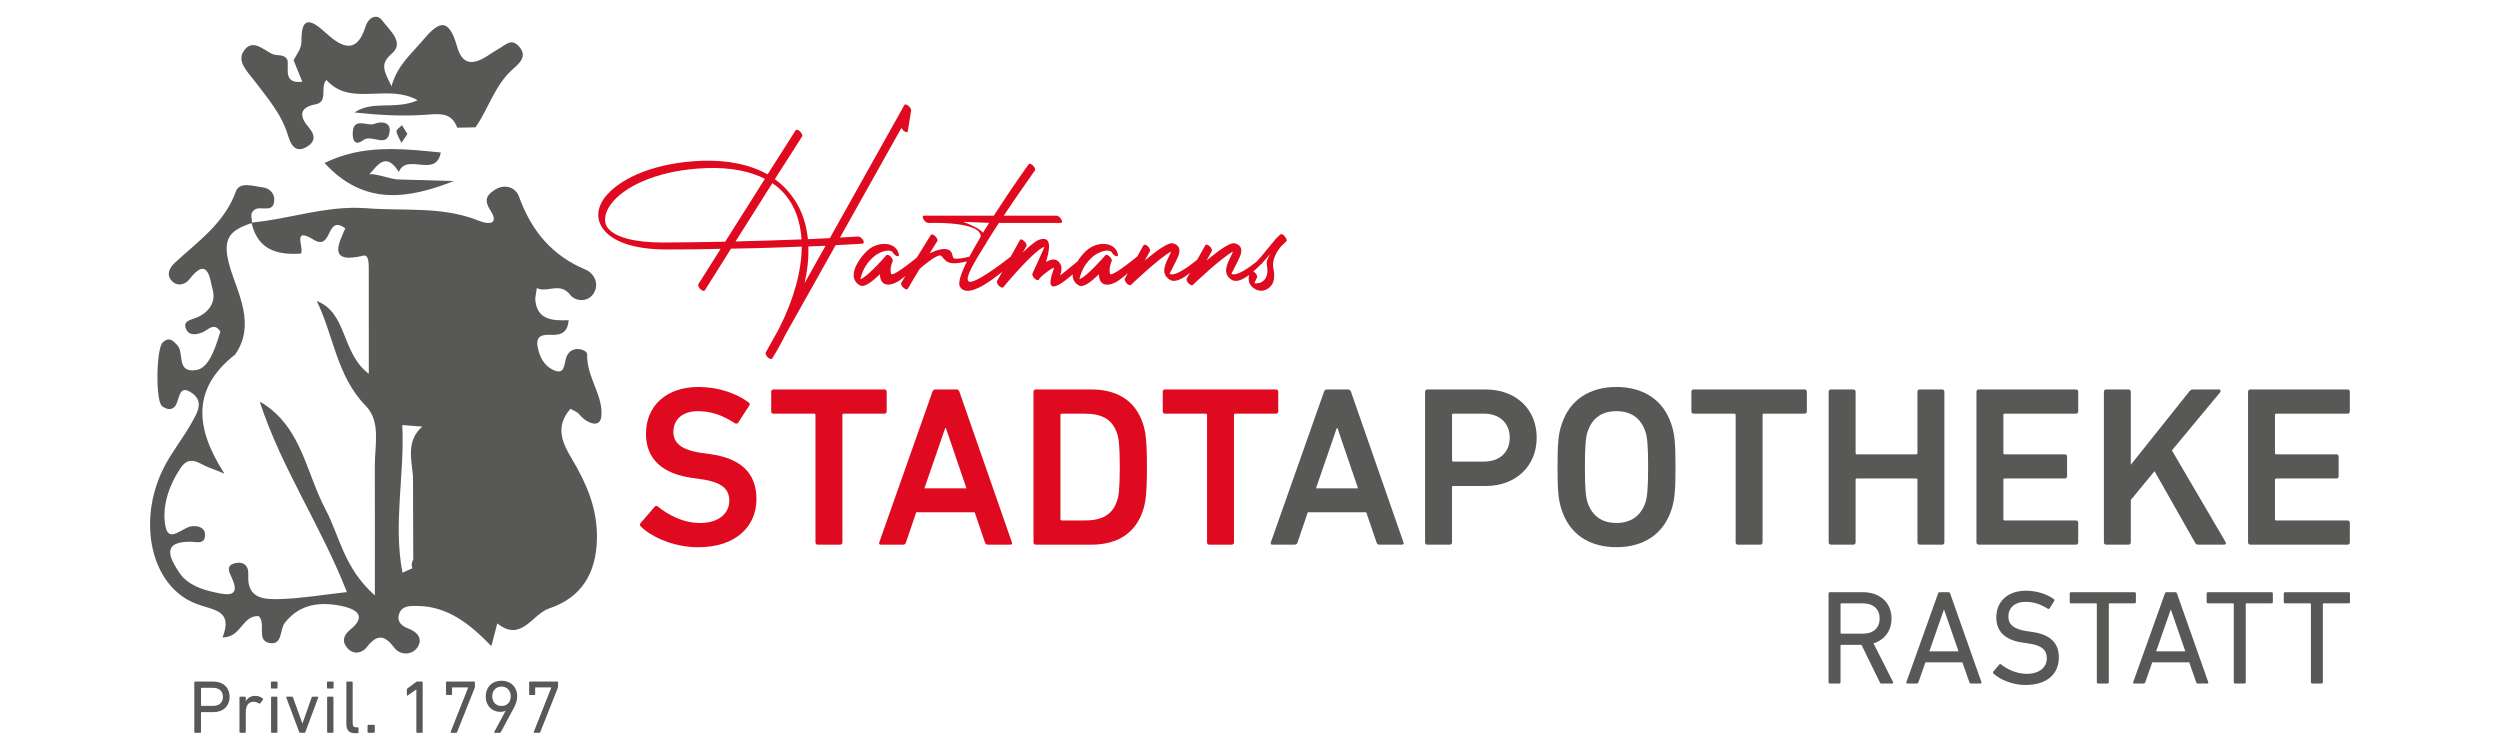 <?xml version="1.0" encoding="UTF-8"?>
<svg id="Ebene_1" xmlns="http://www.w3.org/2000/svg" version="1.1" viewBox="0 0 1000 300">
  <!-- Generator: Adobe Illustrator 29.3.0, SVG Export Plug-In . SVG Version: 2.1.0 Build 146)  -->
  <g>
    <g>
      <path d="M78.02,293.12c-.18,0-.3-.12-.3-.3v-19.9c0-.18.12-.3.3-.3h7.3c3.95,0,6.51,2.41,6.51,6.12s-2.56,6.12-6.51,6.12h-4.74c-.12,0-.18.06-.18.18v7.78c0,.18-.12.3-.3.3h-2.08ZM89.18,278.74c0-2.23-1.48-3.62-4.01-3.62h-4.58c-.12,0-.18.06-.18.18v6.88c0,.12.06.18.18.18h4.58c2.53,0,4.01-1.38,4.01-3.62Z" fill="#585857"/>
      <path d="M96.09,293.12c-.18,0-.3-.12-.3-.3v-13.84c0-.18.12-.3.3-.3h1.93c.18,0,.3.12.3.3v1.48h.03c.63-1.24,1.9-2.11,3.83-2.11,1.15,0,2.23.42,2.96,1.09.15.15.18.27.06.42l-1.12,1.48c-.12.15-.27.18-.42.06-.67-.42-1.39-.69-2.23-.69-2.2,0-3.11,1.72-3.11,4.22v7.9c0,.18-.12.3-.3.3h-1.93Z" fill="#585857"/>
      <path d="M108.67,275.42c-.18,0-.3-.12-.3-.3v-2.2c0-.18.12-.3.3-.3h2.05c.18,0,.3.12.3.3v2.2c0,.18-.12.3-.3.3h-2.05ZM108.73,293.12c-.18,0-.3-.12-.3-.3v-13.84c0-.18.12-.3.3-.3h1.93c.18,0,.3.12.3.3v13.84c0,.18-.12.3-.3.3h-1.93Z" fill="#585857"/>
      <path d="M120.04,293.12c-.21,0-.3-.12-.36-.3l-5.19-13.84c-.06-.18.03-.3.24-.3h2.08c.21,0,.3.09.39.3l3.74,10.37h.06l3.65-10.37c.06-.21.18-.3.36-.3h2.05c.21,0,.3.12.24.3l-5.16,13.84c-.06.18-.18.3-.39.3h-1.72Z" fill="#585857"/>
      <path d="M131.09,275.42c-.18,0-.3-.12-.3-.3v-2.2c0-.18.12-.3.3-.3h2.05c.18,0,.3.12.3.3v2.2c0,.18-.12.3-.3.3h-2.05ZM131.15,293.12c-.18,0-.3-.12-.3-.3v-13.84c0-.18.12-.3.3-.3h1.93c.18,0,.3.12.3.3v13.84c0,.18-.12.3-.3.3h-1.93Z" fill="#585857"/>
      <path d="M142.07,293.28c-2.53,0-3.53-1.21-3.53-3.8v-16.56c0-.18.12-.3.3-.3h1.93c.18,0,.3.12.3.3v16.41c0,1.21.45,1.6,1.45,1.6h.57c.18,0,.3.12.3.3v1.75c0,.18-.12.3-.3.3h-1.03Z" fill="#585857"/>
      <path d="M147.02,290.23c0-.18.12-.3.3-.3h2.29c.18,0,.3.12.3.3v2.59c0,.18-.12.3-.3.3h-2.29c-.18,0-.3-.12-.3-.3v-2.59Z" fill="#585857"/>
      <path d="M166.54,275.81h-.06l-3.41,2.38c-.18.12-.33.06-.33-.18v-2.23c0-.18.06-.3.21-.42l3.53-2.56c.15-.12.27-.18.48-.18h1.81c.18,0,.3.12.3.3v19.9c0,.18-.12.3-.3.3h-1.93c-.18,0-.3-.12-.3-.3v-17.01Z" fill="#585857"/>
      <path d="M187.24,275.06v-.09h-6.24c-.12,0-.18.06-.18.18v2.56c0,.18-.12.3-.3.3h-1.81c-.18,0-.3-.12-.3-.3v-4.8c0-.18.12-.3.3-.3h10.95c.18,0,.3.12.3.3v1.87c0,.12-.03.21-.06.3l-7.06,17.76c-.09.21-.15.27-.39.27h-2.02c-.18,0-.27-.12-.18-.33l7-17.73Z" fill="#585857"/>
      <path d="M202.26,284.32l-.06-.06c-.39.27-1.21.48-2.08.48-3.23,0-5.82-2.35-5.82-6.09,0-4.01,2.75-6.36,6.3-6.36s6.27,2.35,6.27,6.27c0,1.63-.57,3.23-1.36,4.67l-5.22,9.68c-.09.18-.18.21-.39.21h-2.05c-.21,0-.27-.12-.18-.3l4.58-8.5ZM204.29,278.53c0-2.29-1.45-3.89-3.68-3.89s-3.71,1.6-3.71,3.89,1.48,3.86,3.71,3.86,3.68-1.57,3.68-3.86Z" fill="#585857"/>
      <path d="M220.49,275.06v-.09h-6.24c-.12,0-.18.06-.18.18v2.56c0,.18-.12.3-.3.3h-1.81c-.18,0-.3-.12-.3-.3v-4.8c0-.18.12-.3.3-.3h10.95c.18,0,.3.12.3.3v1.87c0,.12-.03.21-.06.3l-7.05,17.76c-.09.21-.15.27-.39.27h-2.02c-.18,0-.27-.12-.18-.33l7-17.73Z" fill="#585857"/>
    </g>
    <g>
      <path d="M234.84,141.66c.07-1.88-6.89-4.21-8.5,1.87-.79,2.96-.67,6.42-4.96,4.49-3.77-1.7-5.6-5.29-6.33-9.35-.77-4.3,1.79-4.86,5.15-4.74,3.47.12,6.78-.23,7.27-5.85-6.36.24-12.94.03-13.38-8.67.21-1.4.42-2.8.63-4.2.09.05.19.07.28.12.17.07.33.15.5.21.3.09.6.16.91.2.31.04.62.06.93.06,1.25,0,2.55-.25,3.86-.41.65-.08,1.31-.12,1.95-.1,1.73.07,3.43.68,4.98,2.72,1.94,2.55,7.49,3.29,9.73-1.4,1.71-3.59-.44-7.42-3.59-8.74-13.53-5.65-21.76-15.62-26.68-29.25-1.37-3.81-5.93-5.28-9.94-2.52-2.96,2.03-4.21,3.86-1.39,8.22,2.78,4.3.9,6.2-4.99,3.87-14.56-5.77-29.67-3.72-44.61-4.89-2-.16-3.97-.21-5.93-.17-1.06.02-2.11.07-3.15.13-12.49.78-24.41,4.59-36.77,5.76,0-1.42-.69-2.93.13-4.24.2-.31.48-.62.89-.9,2.48-1.75,7.75,1.74,7.89-3.98.06-2.58-1.92-4.6-4.56-4.94-3.76-.47-9.31-2.45-10.78,1.58-4.66,12.83-15.2,20.01-24.45,28.58-2.16,2-3.72,5.01-.83,7.61,2.14,1.92,5.09,1,6.54-.89,7.81-10.2,8.41.54,9.38,3.86,1.53,5.21-1.55,9.47-6.75,11.48-2.28.88-5.3,1.32-3.78,4.58,1.2,2.56,3.91,2.17,6.38,1.23,2.34-.89,4.67-4.31,7.27-.39-2.78,9.82-5.66,14.74-9.49,15.39-8.36,1.43-4.83-6.79-7.7-9.89-1.83-1.97-3.26-3.46-5.84-1.15-2.61,2.33-2.98,23.51-.27,25.52,1.62,1.2,3.61,1.85,5.12.1,2.05-2.39,1.21-9.67,7.24-5.03,4.54,3.5,1.34,8.21-.72,11.89-3.35,5.96-7.75,11.35-10.85,17.43-11.08,21.68-5.2,47.79,12.83,54.66,6.96,2.65,14.91,2.44,10.56,13.45,7.56.05,7.79-8.86,14.44-8.53,3.08,2.87-.96,9.57,4.05,10.7,5.65,1.27,4.28-5.25,6.43-8.01,6.02-7.72,14.39-8.49,22.88-6.69,4.49.95,10.74,3.42,3.24,9.46-2.77,2.24-3.4,4.89-.99,7.47,2.5,2.66,5.78,1.91,7.68-.54,4.19-5.38,7.13-4.82,11.12.42,2.21,2.91,6.88,2.87,9.02-.17,2.41-3.42.26-6.24-3.68-7.71-2.28-.85-4.47-2.53-3.66-5.49,1.01-3.68,4.46-3.52,7.22-3.5,12.37.08,21.32,7.33,29.78,16.07.99-3.81,1.68-6.46,2.36-9.1,9.57,7.8,13.99-3.7,20.74-5.96,12.86-4.3,18.9-13.98,19.13-28.04.19-11.93-4.16-21.94-9.94-31.63-3.97-6.66-6.92-13.02-.65-20.2,1.22.74,2.7,1.2,3.51,2.21,2.86,3.53,8.23,5.77,8.82,1,1.02-8.33-5.98-15.88-5.66-25.06ZM160.92,170.02h0c2.67.21,5.33.41,8,.62-1.52,1.33-2.56,2.74-3.27,4.22-.42.89-.72,1.8-.92,2.73-.18.83-.28,1.67-.33,2.52-.2,3.4.49,6.97.8,10.47.03,11.09.06,22.18.1,33.27-.36.54-.56,1.1-.62,1.67-.06.57.04,1.15.29,1.75-1.33.61-2.65,1.21-3.98,1.82-3.79-19.68.93-39.37-.07-59.06ZM149.96,238.18c-12.41-10.94-14.12-23.8-19.77-34.46-1.97-3.71-3.55-7.67-5.09-11.66-.38-1-.76-2-1.15-3-.19-.5-.38-1-.58-1.5-.39-1-.77-2-1.17-2.99-.4-.99-.81-1.98-1.23-2.95-.42-.98-.86-1.94-1.32-2.9-.43-.9-.87-1.78-1.34-2.65-3.27-6.1-7.59-11.56-14.41-15.44h0c8.5,26.33,24.35,49.35,34.86,76.2-9.52,1.06-18.06,2.54-26.62,2.79-6.18.18-13.42.13-12.82-9.64.23-3.82-1.99-5.56-5.46-4.66-3.54.93-2.23,3.48-1.16,5.77,3.63,7.76-1.58,6.96-6.11,6-5.75-1.22-11.67-3.1-14.99-8.22-3.61-5.55-7.39-12.35,4.84-12.17,2.13.03,5.4,1.16,5.58-2.47.16-3.08-2.51-3.95-5.11-3.77-3.74.25-9.27,7.01-10.67.32-1.64-7.82,1.2-16.38,5.98-23.55,3.77-5.66,7.64-1.52,11.46-.18,1.72.6,3.4,1.34,6.11,2.42-11.55-17.9-13.4-33.86,4.29-47.68,8.33-12.08.98-24.47-2.13-35.05-3.38-11.49.01-14.61,8.7-17.5,2.46,10.67,10.21,12.85,19.71,12.2.22-.34.29-.83.27-1.42,0-.13-.01-.26-.03-.4-.02-.22-.05-.45-.08-.68,0-.03,0-.06-.01-.1-.03-.23-.07-.46-.11-.69,0-.04-.01-.08-.02-.12-.06-.36-.12-.72-.17-1.07-.02-.16-.04-.32-.06-.47-.02-.24-.04-.47-.04-.68-.02-1.81.87-2.67,5.28.04,7.79,4.79,4.85-10.37,12.72-4.51-2.39,5.59-7.44,14.51,7.21,10.92,2.34-.57,2.19,3.67,2.19,6,.03,13.07.01,26.14.01,41.29-11.14-8.55-8.49-24.35-20.81-29.15,6.76,13.84,7.95,30.05,19.62,41.97,6.11,6.24,3.55,15.89,3.59,24.15.08,16.03.02,32.05.02,51.65Z" fill="#585857"/>
      <path d="M115.26,54.32c.88,2.99,2.62,7.13,7.2,4.55,3.59-2.02,3.97-4.55.86-8.16-3.16-3.67-4.23-7.65,2.94-9,5.27-.98,1.54-7.04,4.33-9.73,8.48,9.64,20.96,3.22,32.13,6.33.69.19,1.37.42,2.05.69.78.31,1.55.68,2.31,1.11-9.19,4.01-17.9-.14-25.28,4.88,9.85,1.06,19.71,1.64,29.47.84,2.71-.22,5.08-.34,7.04.32.25.08.48.18.72.28,1.62.75,2.93,2.15,3.86,4.65h0c2.44-.05,4.87-.1,7.31-.15,5.28-7.57,7.73-16.92,14.97-23.31,2.38-2.1,5.82-4.94,2.72-8.69-3.33-4.03-5.34-1.06-9.02.95-4.11,2.23-12.73,10.54-16.03-1.24-3.6-12.85-7.98-9.31-14-2.18-4.41,5.23-9.86,9.59-12.24,18.02-2.94-6.12-4.85-8.79.26-13.17,5.07-4.35-1.29-9.46-4.05-13.2-2.05-2.78-5.44-1.17-6.54,2.37-3.98,12.89-11.1,7.07-16.57,2.12-6.72-6.08-9.18-4.53-9.1,3.67.03,3.36-1.93,5.33-3.15,7.87,1.14,2.8,2.27,5.6,3.47,8.55-7.47.86-5.49-4.65-5.86-8.52-1.26-2.86-4.22-1.62-6.24-2.62-3.73-1.85-7.99-6.21-11.35-1.11-2.78,4.22,1.46,8.12,4.07,11.57,5.28,6.98,11.12,13.54,13.69,22.29Z" fill="#585857"/>
      <path d="M176.31,61c-1.86-.19-3.73-.38-5.59-.56-.18-.02-.37-.03-.55-.05-2.89-.27-5.79-.5-8.67-.64-2.89-.14-5.77-.18-8.64-.06-7.77.31-15.47,1.76-23.03,5.52,15.82,17.26,33.49,14.37,51.69,7.21-7.6-.22-15.21-.44-22.81-.66-3.97-.53-7.88-2.29-10.96-2.07,2.94-2.96,6.39-9.55,11.79-.89,3.17-7.85,14.8,2.66,16.78-7.79" fill="#585857"/>
      <path d="M145.43,55.99c3.2-2.48,9.82,3.72,10.46-3.69.02-.21.02-.42,0-.61-.01-.18-.03-.35-.07-.51-.52-2.41-3.66-2.71-6.39-1.52-2.42.54-6.16-1.58-7.67.78-.2.31-.36.68-.47,1.15-.14.59-.21,1.31-.2,2.21.05,3.4,1.74,4.2,4.33,2.19Z" fill="#585857"/>
      <path d="M160.77,50.05c-.77.85-2.28,1.8-2.17,2.52.23,1.58,1.27,3.05,1.98,4.56.76-1.13,1.53-2.26,2.4-3.55-.79-1.26-1.5-2.4-2.21-3.53Z" fill="#585857"/>
    </g>
  </g>
  <g>
    <path d="M345.18,95.93c-.5-.74-1.41-1.41-1.9-1.32-.08,0-2.56.17-7.28.41l24.57-43.85c.25.41.58.91.99,1.24.74.58,1.49.58,1.57,0l1.32-8.19c.08-.58-.5-1.49-1.24-1.99-.66-.58-1.32-.58-1.49-.17l-29.78,53.2c-2.56.08-5.46.25-8.77.41-.5-4.8-1.74-9.27-3.81-13.15-2.32-4.3-5.38-7.94-9.43-10.84l10.92-17.12c.25-.41-.17-1.32-.83-1.99-.74-.66-1.49-.91-1.74-.5l-11.25,17.7c-6.7-3.81-15.47-5.79-26.22-5.46-18.45.66-31.85,6.7-37.89,13.48-2.07,2.23-3.23,4.72-3.56,7.03-.33,2.65.5,5.29,2.65,7.69,3.81,4.3,12,7.36,25.07,7.28,7.53,0,14.56-.08,21.18-.25l-8.93,14.15c-.25.41.08,1.24.83,1.99.66.66,1.49.83,1.74.5l10.51-16.71c10.92-.17,20.44-.5,28.29-.83-.08,9.68-3.06,20.85-9.02,32.68-1.82,3.23-3.56,6.45-5.38,9.68-.25.41.17,1.24.83,1.99.74.58,1.49.83,1.74.41,1.99-3.23,3.81-6.45,5.38-9.68l20.02-35.66c6.95-.33,10.75-.58,10.75-.58.58-.08.66-.74.17-1.57ZM290.08,96.68c-7.53.17-15.8.25-24.65.33-12.16,0-19.19-2.23-22.09-5.54-1.08-1.24-1.49-2.9-1.24-4.63.25-2.07,1.41-4.3,3.31-6.45,5.87-6.62,19.03-12.49,37.14-13.15,9.68-.33,17.46,1.24,23.41,4.3l-15.88,25.15ZM294.21,96.59l14.73-23.33c3.56,2.4,6.2,5.46,8.11,9.02,2.07,3.89,3.23,8.44,3.56,13.48-7.28.25-16.13.58-26.39.83ZM321.85,113.22c1.16-5.13,1.65-10.09,1.49-14.64,2.48-.08,4.8-.17,6.87-.25l-8.36,14.89Z" fill="#df0a1f"/>
    <path d="M513.9,94.52c-.58-.74-1.41-1.08-1.74-.74,0,0-.83.66-1.9,1.82l-6.2,7.53c-.19.19-.87.79-1.26,1.4-2.65,2.11-8.24,6.29-10.24,4.97,0,0,1.24-2.4,2.32-4.55.58-1.24,1.16-2.32,1.41-3.23.58-2.07.17-3.64-2.32-4.38h-.17c-1.82-.5-6.7,3.14-11.17,6.87l2.07-3.72c.25-.41-.08-1.32-.83-1.99-.66-.66-1.49-.83-1.74-.41l-3.21,5.75c-1.99,1.63-8.84,7.16-11.1,5.67,0,0,1.24-2.4,2.32-4.55.58-1.24,1.16-2.32,1.41-3.23.58-2.07.17-3.64-2.32-4.38h-.17c-1.82-.5-6.7,3.14-11.17,6.87l2.07-3.72c.25-.41-.08-1.32-.83-1.99-.66-.66-1.49-.83-1.74-.41l-2.52,4.51c-1.86,1.5-10.59,8.61-10.88,6.82-.5-2.32.5-4.47.66-4.88.25-.41-.08-1.16-.66-1.82-.74-.74-1.49-.99-1.82-.66,0,0-7.53,8.77-10.42,9.6.91-3.81,2.65-6.78,5.71-9.27,1.49-1.24,5.54-3.14,7.2-1.57.33.74,1.16,1.49,1.82,1.65.66.17.91-.33.58-1.16-1.41-4.8-8.19-4.63-11.91-1.57-1.61,1.3-3.08,3.06-4.16,4.84-2.65,2.16-6.98,5.7-6.92,5.59.66-1.9.66-3.31.25-4.22-.74-1.57-1.82-2.23-3.14-2.15-.58,0-1.24.25-1.99.58-.25.08-.58.25-.83.41,1.65-5.05,2.48-10.67-2.65-8.93-1.57.58-4.05,2.65-6.62,5.13l1.49-2.56c.25-.5-.17-1.32-.91-1.99-.66-.66-1.49-.91-1.65-.5l-3.76,6.74c-3.91,3.08-15.77,11.99-17.01,9.64-.91-1.65,1.82-6.37,6.87-14.56.17,0,.33-.17.33-.5v-.08c1.65-2.65,3.39-5.38,5.13-8.02h24.74c.58,0,.66-.66.17-1.49-.41-.74-1.32-1.41-1.9-1.41h-21.1c6.45-9.68,12.49-18.03,12.49-18.12.25-.33-.08-1.24-.74-1.9-.66-.74-1.49-.91-1.74-.58-.08.08-7.03,9.76-13.98,20.6h-27.96c-.58,0-.66.66-.17,1.41.41.83,1.32,1.49,1.9,1.49,0,0,21.18-.83,21.01,5.46,0,0-.58.91-.5.91-1.5,2.48-2.85,4.87-4.03,7.11-2.14.6-4.32.91-5.82.83-1.08-.08-.83-1.99-1.57-2.81-1.65-2.07-5.63-.74-8.52.66l3.06-4.88c.25-.41-.08-1.32-.83-1.99-.66-.66-1.49-.91-1.74-.5l-5.62,9.07c-2.6,2.1-10.08,8.05-10.35,6.4-.5-2.32.5-4.47.66-4.88.25-.41-.08-1.16-.66-1.82-.74-.74-1.49-.99-1.82-.66,0,0-7.53,8.77-10.42,9.6.91-3.81,2.65-6.78,5.71-9.27,1.49-1.24,5.54-3.14,7.2-1.57.33.74,1.16,1.49,1.82,1.65.66.17.91-.33.58-1.16-1.41-4.8-8.19-4.63-11.91-1.57-2.15,1.74-4.05,4.3-5.13,6.62-.5,1.08-.83,2.15-.91,3.14-.17,1.24.17,2.4.99,3.47.5.5.99.99,1.65,1.24,1.82.83,4.88-1.74,7.86-4.55-.08,4.05,2.81,5.21,6.62,3.23.96-.5,2.13-1.34,3.56-2.51l-1.66,2.68c-.25.41.08,1.32.83,1.99.66.66,1.49.91,1.74.5.41-.74,4.72-8.02,4.88-8.11,0,0,7.36-6.54,8.6-5.05,1.82,2.15,2.48,2.73,4.63,2.9,1.21.11,3.49-.25,5.57-.73-2.37,4.78-3.63,8.53-2.84,10,2.57,4.73,11.07-1.01,16.96-5.85l-2.07,3.7c-.25.41.17,1.32.83,1.99.66.58,1.41.83,1.65.5.08-.08,12-14.64,16.46-16.22.25-.08-4.8,10.67-4.8,10.76-.17.41.17,1.32.91,1.99.74.66,1.49.83,1.74.33v-.08c.58-.99,3.47-3.39,5.71-4.55l.33-.17c-.08.33-.17.58-.25.91-3.89,10.68,2.42,6.48,7.69,1.84-.11,1.17.21,2.27,1,3.29.5.5.99.99,1.65,1.24,1.82.83,4.88-1.74,7.86-4.55-.08,4.05,2.81,5.21,6.62,3.23,1.25-.65,2.84-1.87,4.93-3.66l-1.21,2.17c-.25.41.17,1.24.83,1.99.66.58,1.41.83,1.65.5.33-.33,11.33-10.84,16.05-13.32-.25.66-.58,1.32-.91,1.99-1.57,3.23-3.39,6.87.33,9.27,2.1,1.38,5.33-.47,8.08-2.72l-1.29,2.31c-.25.41.17,1.24.83,1.99.66.58,1.41.83,1.65.5.33-.33,11.33-10.84,16.05-13.32-.25.66-.58,1.32-.91,1.99-1.57,3.23-3.39,6.87.33,9.27,1.85,1.21,4.56-.07,7.06-1.93-.42,1.57-.55,4.2,2.63,5.81.91.5,2.07.66,3.23.41.66-.17,1.32-.5,1.9-.91.58-.5,1.16-1.08,1.57-1.82.66-1.41.91-3.31.41-5.71-.91-3.81,1.41-7.36,3.14-9.35l1.99-1.9c.33-.33,0-1.24-.66-1.9ZM385.32,88.73l10.34.41c-.83,1.32-1.65,2.65-2.48,3.97-1.32-1.74-5.38-3.39-7.86-4.38ZM506.79,106.44c.41,1.9.17,3.39-.41,4.55-.25.58-.74,1.16-1.24,1.49-.5.41-1.08.66-1.65.74-.66.17-1.32.17-1.65,0-.17-.08.99-2.15.99-2.23.17-.41-.17-1.32-.91-1.99-.2-.18-.4-.31-.59-.42,1.14-.97,2.16-1.97,2.96-2.8.15-.08.28-.18.36-.26l3.39-3.89c-1.99,3.64-1.24,3.72-1.24,4.8Z" fill="#df0a1f"/>
  </g>
  <g>
    <path d="M256.37,210.66c-.37-.36-.55-.91-.18-1.37l5.66-6.57c.37-.46.92-.46,1.28-.09,4.02,3.2,9.95,6.57,16.89,6.57,7.4,0,11.69-3.74,11.69-8.95,0-4.47-2.74-7.4-11.32-8.58l-3.29-.46c-11.96-1.64-18.71-7.4-18.71-17.71,0-11.23,8.22-18.71,21-18.71,7.76,0,15.16,2.47,20.09,6.21.46.36.55.73.18,1.28l-4.38,6.76c-.36.46-.82.55-1.28.28-5.02-3.29-9.68-4.84-14.88-4.84-6.3,0-9.77,3.47-9.77,8.31,0,4.29,3.01,7.21,11.41,8.4l3.29.46c11.96,1.64,18.53,7.3,18.53,17.99s-7.94,19.26-23.37,19.26c-9.13,0-17.99-3.65-22.82-8.22Z" fill="#df0a1f"/>
    <path d="M327.1,217.87c-.55,0-.91-.36-.91-.91v-50.94c0-.37-.18-.55-.55-.55h-16.25c-.55,0-.91-.37-.91-.92v-7.85c0-.55.36-.92.91-.92h44.37c.55,0,.91.37.91.92v7.85c0,.55-.36.92-.91.92h-16.25c-.36,0-.55.18-.55.55v50.94c0,.55-.36.91-.91.91h-8.95Z" fill="#df0a1f"/>
    <path d="M372.98,156.7c.18-.55.55-.92,1.19-.92h8.4c.64,0,1,.37,1.19.92l21,60.25c.18.55,0,.91-.64.91h-8.95c-.64,0-1-.27-1.19-.91l-4.11-12.05h-23.37l-4.11,12.05c-.18.64-.55.91-1.19.91h-8.86c-.64,0-.82-.36-.64-.91l21.27-60.25ZM386.58,195.32l-8.22-24.1h-.28l-8.31,24.1h16.8Z" fill="#df0a1f"/>
    <path d="M413.4,156.7c0-.55.36-.92.91-.92h22.19c10.68,0,17.8,4.75,20.72,13.79,1,3.11,1.55,6.48,1.55,17.26s-.55,14.15-1.55,17.25c-2.92,9.04-10.04,13.79-20.72,13.79h-22.19c-.55,0-.91-.36-.91-.91v-60.25ZM424.72,208.19h9.22c6.85,0,11.05-2.28,12.87-7.85.64-1.73,1.1-4.57,1.1-13.51s-.46-11.78-1.1-13.51c-1.83-5.57-6.02-7.85-12.87-7.85h-9.22c-.37,0-.55.18-.55.55v41.63c0,.36.18.55.55.55Z" fill="#df0a1f"/>
    <path d="M483.73,217.87c-.55,0-.91-.36-.91-.91v-50.94c0-.37-.18-.55-.55-.55h-16.25c-.55,0-.91-.37-.91-.92v-7.85c0-.55.36-.92.91-.92h44.37c.55,0,.91.37.91.92v7.85c0,.55-.36.92-.91.92h-16.25c-.36,0-.55.18-.55.55v50.94c0,.55-.36.91-.91.91h-8.95Z" fill="#df0a1f"/>
    <path d="M529.61,156.7c.18-.55.55-.92,1.19-.92h8.4c.64,0,1,.37,1.19.92l21,60.25c.18.55,0,.91-.64.91h-8.95c-.64,0-1-.27-1.19-.91l-4.11-12.05h-23.37l-4.11,12.05c-.18.64-.55.91-1.19.91h-8.86c-.64,0-.82-.36-.64-.91l21.27-60.25ZM543.21,195.32l-8.22-24.1h-.28l-8.31,24.1h16.8Z" fill="#585857"/>
    <path d="M570.94,217.87c-.55,0-.91-.36-.91-.91v-60.25c0-.55.36-.92.91-.92h23.28c12.05,0,20.45,7.76,20.45,19.26s-8.4,19.35-20.45,19.35h-12.87c-.37,0-.55.18-.55.55v22c0,.55-.36.91-.91.91h-8.95ZM603.9,175.05c0-5.66-3.93-9.59-10.31-9.59h-12.23c-.37,0-.55.18-.55.55v18.07c0,.37.18.55.55.55h12.23c6.39,0,10.31-3.83,10.31-9.59Z" fill="#585857"/>
    <path d="M624.65,203.9c-1.28-3.83-1.64-7.3-1.64-17.07s.36-13.24,1.64-17.07c3.2-9.86,11.23-14.97,21.91-14.97s18.81,5.11,22,14.97c1.28,3.83,1.64,7.3,1.64,17.07s-.37,13.24-1.64,17.07c-3.19,9.86-11.23,14.97-22,14.97s-18.71-5.11-21.91-14.97ZM658.15,201.07c.73-2.28,1.1-5.48,1.1-14.24s-.36-11.96-1.1-14.24c-1.73-5.02-5.38-8.12-11.59-8.12s-9.77,3.1-11.5,8.12c-.73,2.28-1.1,5.39-1.1,14.24s.36,11.96,1.1,14.24c1.73,5.02,5.39,8.12,11.5,8.12s9.86-3.11,11.59-8.12Z" fill="#585857"/>
    <path d="M695.17,217.87c-.55,0-.91-.36-.91-.91v-50.94c0-.37-.18-.55-.55-.55h-16.25c-.55,0-.91-.37-.91-.92v-7.85c0-.55.36-.92.91-.92h44.37c.55,0,.91.37.91.92v7.85c0,.55-.36.92-.91.92h-16.25c-.36,0-.55.18-.55.55v50.94c0,.55-.36.91-.91.91h-8.95Z" fill="#585857"/>
    <path d="M731.47,156.7c0-.55.36-.92.91-.92h8.95c.55,0,.91.37.91.92v24.47c0,.37.18.55.55.55h23.64c.36,0,.55-.18.55-.55v-24.47c0-.55.36-.92.91-.92h8.95c.55,0,.91.37.91.92v60.25c0,.55-.36.91-.91.91h-8.95c-.55,0-.91-.36-.91-.91v-25.02c0-.36-.18-.55-.55-.55h-23.64c-.37,0-.55.18-.55.55v25.02c0,.55-.36.91-.91.91h-8.95c-.55,0-.91-.36-.91-.91v-60.25Z" fill="#585857"/>
    <path d="M790.58,156.7c0-.55.36-.92.91-.92h38.89c.55,0,.91.37.91.92v7.85c0,.55-.36.92-.91.92h-28.48c-.37,0-.55.18-.55.55v15.15c0,.37.18.55.55.55h24.01c.55,0,.92.36.92.91v7.85c0,.55-.37.91-.92.91h-24.01c-.37,0-.55.18-.55.55v15.7c0,.36.18.55.55.55h28.48c.55,0,.91.36.91.91v7.85c0,.55-.36.91-.91.91h-38.89c-.55,0-.91-.36-.91-.91v-60.25Z" fill="#585857"/>
    <path d="M841.55,156.7c0-.55.36-.92.91-.92h8.95c.55,0,.91.37.91.92v29.21l23.46-29.4c.46-.55.82-.73,1.46-.73h10.41c.55,0,.82.64.37,1.19l-19.26,23.19,21.45,36.61c.36.64.09,1.1-.64,1.1h-10.13c-.73,0-1-.18-1.37-.73l-16.25-28.67-9.49,11.5v16.98c0,.55-.36.91-.91.91h-8.95c-.55,0-.91-.36-.91-.91v-60.25Z" fill="#585857"/>
    <path d="M899.22,156.7c0-.55.36-.92.91-.92h38.89c.55,0,.91.37.91.92v7.85c0,.55-.36.92-.91.92h-28.48c-.37,0-.55.18-.55.55v15.15c0,.37.18.55.55.55h24.01c.55,0,.91.36.91.91v7.85c0,.55-.36.91-.91.91h-24.01c-.37,0-.55.18-.55.55v15.7c0,.36.18.55.55.55h28.48c.55,0,.91.36.91.91v7.85c0,.55-.36.91-.91.91h-38.89c-.55,0-.91-.36-.91-.91v-60.25Z" fill="#585857"/>
  </g>
  <g>
    <path d="M752.6,273.41c-.38,0-.54-.16-.7-.54l-7.31-14.93h-8.06c-.22,0-.32.1-.32.32v14.61c0,.32-.22.54-.54.54h-3.71c-.32,0-.54-.22-.54-.54v-35.46c0-.32.22-.53.54-.53h13.21c6.82,0,11.44,4.19,11.44,10.53,0,4.94-2.79,8.54-7.2,9.94l7.79,15.42c.22.32.06.65-.32.65h-4.3ZM751.85,247.41c0-3.82-2.53-6.07-6.77-6.07h-8.54c-.22,0-.32.11-.32.32v11.49c0,.22.11.32.32.32h8.54c4.24,0,6.77-2.26,6.77-6.07Z" fill="#585857"/>
    <path d="M775.23,237.42c.11-.32.27-.53.65-.53h3.49c.38,0,.59.22.7.53l12.51,35.46c.11.32-.05.54-.38.54h-3.76c-.38,0-.59-.16-.7-.54l-2.79-7.95h-14.78l-2.79,7.95c-.16.38-.38.54-.7.54h-3.76c-.32,0-.48-.22-.38-.54l12.68-35.46ZM783.4,260.52l-5.75-16.6h-.11l-5.8,16.6h11.66Z" fill="#585857"/>
    <path d="M797.39,269.43c-.22-.22-.27-.54-.06-.81l2.37-2.79c.21-.27.48-.27.75-.06,2.37,1.88,6.02,3.76,10.21,3.76,5.05,0,8.06-2.53,8.06-6.23,0-3.12-1.77-5.21-7.63-5.96l-1.83-.27c-7.09-.97-10.74-4.35-10.74-10.1,0-6.5,4.67-10.69,11.92-10.69,4.3,0,8.43,1.4,11.12,3.39.27.22.32.48.11.75l-1.83,2.95c-.22.27-.48.27-.75.11-2.95-1.83-5.69-2.74-8.81-2.74-4.46,0-6.93,2.42-6.93,5.91,0,3.06,2.04,5.1,7.68,5.86l1.77.27c7.14.97,10.74,4.24,10.74,10.21,0,6.39-4.51,11.01-13.32,11.01-5.16,0-10.15-2.1-12.84-4.57Z" fill="#585857"/>
    <path d="M839.26,273.41c-.32,0-.53-.22-.53-.54v-31.21c0-.22-.11-.32-.32-.32h-9.99c-.32,0-.53-.22-.53-.54v-3.39c0-.32.22-.53.53-.53h25.41c.32,0,.53.22.53.53v3.39c0,.32-.21.54-.53.54h-9.99c-.22,0-.32.11-.32.32v31.21c0,.32-.22.54-.54.54h-3.71Z" fill="#585857"/>
    <path d="M865.96,237.42c.11-.32.27-.53.65-.53h3.49c.38,0,.59.22.7.53l12.51,35.46c.11.32-.05.54-.38.54h-3.76c-.38,0-.59-.16-.7-.54l-2.79-7.95h-14.78l-2.79,7.95c-.16.38-.38.54-.7.54h-3.76c-.32,0-.48-.22-.38-.54l12.68-35.46ZM874.13,260.52l-5.75-16.6h-.11l-5.8,16.6h11.66Z" fill="#585857"/>
    <path d="M894.05,273.41c-.32,0-.54-.22-.54-.54v-31.21c0-.22-.1-.32-.32-.32h-9.99c-.32,0-.54-.22-.54-.54v-3.39c0-.32.22-.53.54-.53h25.41c.32,0,.53.22.53.53v3.39c0,.32-.21.54-.53.54h-9.99c-.22,0-.32.11-.32.32v31.21c0,.32-.22.54-.54.54h-3.71Z" fill="#585857"/>
    <path d="M924.9,273.41c-.32,0-.54-.22-.54-.54v-31.21c0-.22-.1-.32-.32-.32h-9.99c-.32,0-.54-.22-.54-.54v-3.39c0-.32.22-.53.54-.53h25.41c.32,0,.53.22.53.53v3.39c0,.32-.21.54-.53.54h-9.99c-.22,0-.32.11-.32.32v31.21c0,.32-.22.54-.54.54h-3.71Z" fill="#585857"/>
  </g>
</svg>
